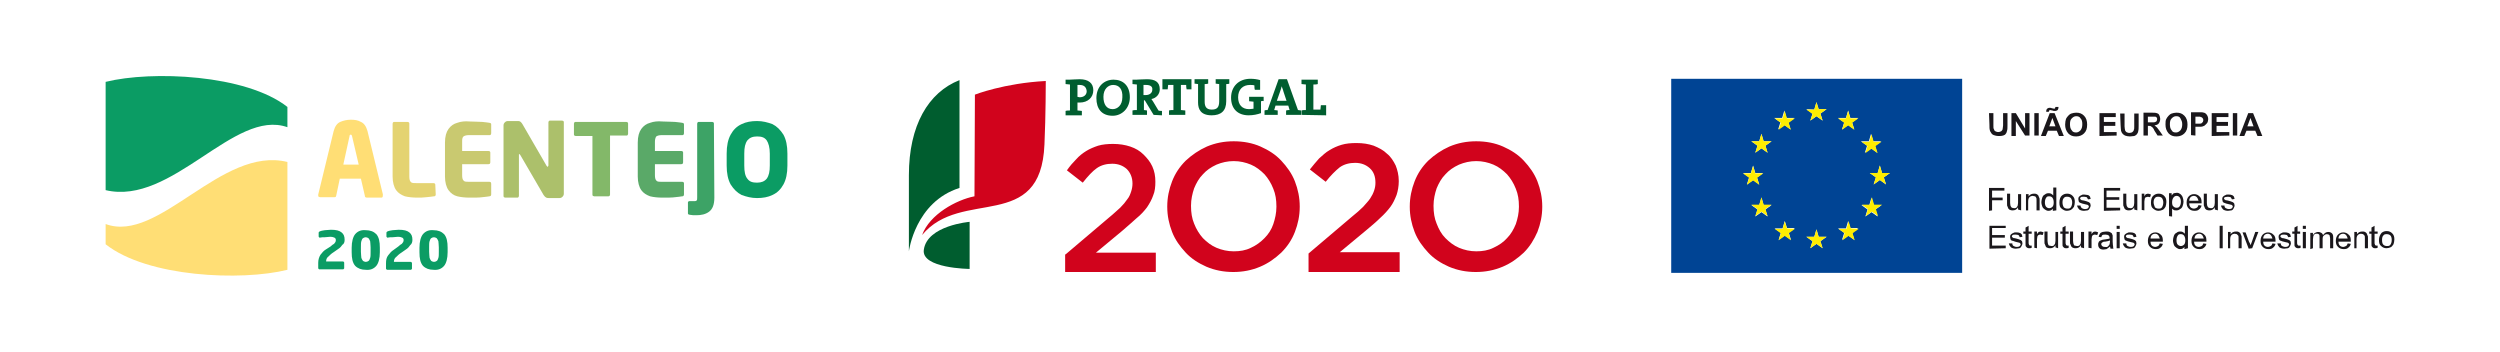 <?xml version="1.0" encoding="utf-8"?>
<!-- Generator: Adobe Illustrator 14.0.0, SVG Export Plug-In  -->
<!DOCTYPE svg>
<svg version="1.2" baseProfile="tiny"
	 xmlns="http://www.w3.org/2000/svg" xmlns:xlink="http://www.w3.org/1999/xlink" xmlns:a="http://ns.adobe.com/AdobeSVGViewerExtensions/3.0/"
	 x="0px" y="0px" width="568px" height="80px" viewBox="-24 -17.3 568 80" xml:space="preserve">
<defs>
</defs>
<path fill="#D1031C" d="M218.1,40.5l9.9-8.4c1-0.8,1.8-1.6,2.5-2.2c0.7-0.7,1.2-1.3,1.6-1.9c0.5-0.6,0.7-1.2,0.9-1.8
	c0.2-0.6,0.3-1.2,0.3-1.8c0-1.4-0.5-2.5-1.3-3.3c-0.9-0.8-2-1.2-3.3-1.2c-1.3,0-2.5,0.3-3.5,1c-1,0.7-2,1.8-3.2,3.3l-3.6-2.8
	c0.7-1,1.4-1.8,2.1-2.5c0.7-0.8,1.5-1.4,2.3-1.9c0.8-0.5,1.8-0.9,2.7-1.2c1-0.3,2.2-0.4,3.4-0.4c1.4,0,2.7,0.2,3.9,0.6
	c1.2,0.4,2.2,1,3,1.8c0.8,0.8,1.5,1.6,2,2.7s0.7,2.2,0.7,3.5l0,0c0,1.1-0.1,2.2-0.5,3.1c-0.3,0.9-0.8,1.8-1.4,2.7
	c-0.6,0.8-1.4,1.7-2.4,2.5c-0.9,0.8-2,1.8-3.3,2.9l-5.9,4.9h13.6v4.4H218v-4H218.1L218.1,40.5z M256.2,44.5c2.2,0,4.2-0.4,6.1-1.2
	c1.9-0.8,3.4-1.9,4.8-3.2c1.4-1.4,2.4-2.9,3.1-4.7c0.7-1.8,1.1-3.7,1.1-5.7v-0.1c0-2-0.4-3.9-1.1-5.7c-0.7-1.8-1.8-3.3-3.1-4.7
	c-1.3-1.4-2.9-2.4-4.7-3.2c-1.8-0.8-3.9-1.2-6.1-1.2c-2.2,0-4.2,0.4-6.1,1.2c-1.8,0.8-3.4,1.9-4.8,3.2c-1.4,1.4-2.4,2.9-3.1,4.7
	c-0.7,1.8-1.1,3.7-1.1,5.7v0.1c0,2,0.4,3.9,1.1,5.7c0.7,1.8,1.8,3.3,3.1,4.7c1.3,1.4,2.9,2.4,4.7,3.2C252,44.1,254,44.5,256.2,44.5
	 M256.3,39.8c-1.4,0-2.7-0.3-3.9-0.8c-1.2-0.5-2.2-1.3-3.1-2.2c-0.8-0.9-1.5-2-2-3.3c-0.5-1.2-0.7-2.5-0.7-4v-0.1
	c0-1.4,0.3-2.7,0.7-3.9c0.5-1.2,1.1-2.3,2-3.2c0.8-0.9,1.8-1.6,3.1-2.2c1.2-0.5,2.5-0.8,3.9-0.8c1.4,0,2.7,0.3,3.9,0.8
	s2.2,1.3,3.1,2.2c0.8,0.9,1.5,2,2,3.3c0.5,1.2,0.7,2.5,0.7,4v0.1c0,1.4-0.3,2.7-0.7,3.9c-0.4,1.2-1.1,2.3-2,3.2
	c-0.9,0.9-1.8,1.6-3.1,2.2C259,39.6,257.7,39.8,256.3,39.8 M273.3,44.5H294V40h-13.6l5.9-4.9c1.2-1,2.4-2,3.3-2.9
	c0.9-0.8,1.7-1.7,2.3-2.5c0.6-0.8,1-1.7,1.4-2.7c0.3-0.9,0.5-2,0.5-3.1v-0.1c0-1.3-0.3-2.5-0.7-3.5c-0.5-1-1.1-2-2-2.7
	c-0.8-0.8-1.8-1.3-3-1.8c-1.2-0.4-2.4-0.6-3.9-0.6c-1.3,0-2.4,0.1-3.4,0.4c-1,0.3-1.9,0.7-2.7,1.2c-0.9,0.5-1.6,1.2-2.4,1.9
	c-0.7,0.8-1.4,1.6-2.1,2.5l3.6,2.8c1.1-1.4,2.2-2.5,3.2-3.3c1-0.7,2.2-1,3.5-1c1.3,0,2.4,0.4,3.3,1.2c0.9,0.8,1.3,1.9,1.3,3.3
	c0,0.7-0.1,1.2-0.3,1.8s-0.5,1.2-0.9,1.8c-0.4,0.6-1,1.2-1.6,1.9c-0.7,0.7-1.5,1.4-2.5,2.2l-9.9,8.4v4V44.5L273.3,44.5z M311.3,44.5
	c2.2,0,4.2-0.4,6.1-1.2c1.9-0.8,3.4-1.9,4.8-3.2c1.4-1.4,2.3-2.9,3.1-4.7c0.7-1.8,1.1-3.7,1.1-5.7v-0.1c0-2-0.4-3.9-1.1-5.7
	c-0.7-1.8-1.8-3.3-3.1-4.7c-1.3-1.4-2.9-2.4-4.7-3.2s-3.9-1.2-6.1-1.2c-2.2,0-4.2,0.4-6.1,1.2c-1.8,0.8-3.4,1.9-4.8,3.2
	c-1.4,1.4-2.4,2.9-3.1,4.7c-0.7,1.8-1.1,3.7-1.1,5.7v0.1c0,2,0.4,3.9,1.1,5.7c0.7,1.8,1.8,3.3,3.1,4.7c1.3,1.4,2.9,2.4,4.7,3.2
	C307.1,44.1,309.1,44.5,311.3,44.5 M311.4,39.8c-1.4,0-2.7-0.3-3.9-0.8s-2.2-1.3-3.1-2.2c-0.9-0.9-1.5-2-2-3.3
	c-0.5-1.2-0.7-2.5-0.7-4v-0.1c0-1.4,0.3-2.7,0.7-3.9c0.5-1.2,1.1-2.3,2-3.2c0.8-0.9,1.8-1.6,3.1-2.2c1.2-0.5,2.5-0.8,3.9-0.8
	c1.4,0,2.7,0.3,3.9,0.8s2.2,1.3,3.1,2.2c0.8,0.9,1.5,2,2,3.3c0.5,1.2,0.7,2.5,0.7,4v0.1c0,1.4-0.3,2.7-0.7,3.9
	c-0.5,1.2-1.1,2.3-2,3.2c-0.8,0.9-1.8,1.6-3.1,2.2C314.1,39.6,312.8,39.8,311.4,39.8 M197.4,27.3c-4.1,0.8-10.2,4.1-11.9,8.8
	c8.9-10.8,27-0.4,27.8-20.6c0.3-6.5,0.3-14.4,0.3-14.4c-9.5,0.5-16.1,3.1-16.1,3.1L197.4,27.3L197.4,27.3z"/>
<path fill="#005D2F" d="M221.3,6c-0.1,0-0.3,0-0.5,0v1.8c0.4,0,0.7,0.1,1,0.1v1h-3.7v-1c0.3-0.1,0.7-0.1,1-0.1V1.9
	c-0.3,0-0.7-0.1-1-0.1v-1h0.9c0.4,0,1.4-0.1,2.3-0.1c2,0,3.1,0.9,3.1,2.5C224.4,4.8,223.2,6,221.3,6 M221.3,2c-0.2,0-0.3,0-0.5,0
	v2.7c0.1,0,0.3,0.1,0.5,0.1c0.9,0,1.6-0.5,1.6-1.4C222.8,2.5,222.3,2,221.3,2 M228.8,9c-2.5,0-3.7-1.6-3.7-4c0-2.7,1.8-4.2,3.9-4.2
	s3.7,1.3,3.7,4C232.7,7.3,230.9,9,228.8,9 M228.9,2c-1.1,0-2.2,0.9-2.2,2.7c0,1.7,0.7,2.8,2.1,2.8c1,0,2.2-0.8,2.2-2.7
	C231.1,3,230.3,2,228.9,2 M238.1,8.8l-2-3.3h-0.2v2.2c0.3,0,0.5,0.1,0.7,0.1v1h-3.3v-1c0.3-0.1,0.7-0.1,1-0.1V1.9
	c-0.3,0-0.7-0.1-1-0.1v-1h0.9c0.3,0,1.4-0.1,2.4-0.1c1.8,0,2.9,0.6,2.9,2.3c0,1.1-0.8,2-1.9,2.2c0.1,0.2,0.3,0.4,0.4,0.6l1.2,2
	c0.2,0.1,0.5,0.1,0.8,0.1v1L238.1,8.8L238.1,8.8L238.1,8.8z M236.4,2c-0.2,0-0.5,0-0.6,0v2.3c0.1,0,0.3,0,0.5,0
	c0.9,0,1.5-0.5,1.5-1.2C237.9,2.4,237.4,2,236.4,2 M245.6,3c-0.1-0.4-0.1-0.7-0.1-1h-1.2v5.7c0.3,0,0.7,0.1,1,0.1v1h-3.7v-1
	c0.3-0.1,0.7-0.1,1-0.1V2h-1.2c0,0.3-0.1,0.7-0.1,1h-1.2V0.7h6.6V3H245.6z M254.6,1.8v3.9c0,2.2-1.2,3.2-3.3,3.2
	c-2.5,0-3.1-1.4-3.1-2.9V1.8c-0.3,0-0.5-0.1-0.8-0.1v-1h3.1v1c-0.3,0.1-0.6,0.1-0.8,0.1v4c0,1,0.3,1.8,1.6,1.8
	c1.2,0,1.7-0.5,1.7-1.9V1.8c-0.3,0-0.6-0.1-0.8-0.1v-1h3.1v1C255.1,1.8,254.8,1.8,254.6,1.8 M262.5,5.7v2.7
	c-0.8,0.3-1.8,0.5-2.8,0.5c-2.5,0-4-1.5-4-4s1.7-4.3,4.4-4.3c0.8,0,1.5,0.1,2.2,0.3v2.2h-1.2c-0.1-0.3-0.1-0.7-0.1-1
	C260.7,2,260.3,2,260,2c-1.6,0-2.7,1-2.7,2.8c0,1.7,0.9,2.7,2.5,2.7c0.4,0,0.7-0.1,1-0.1V5.8c-0.3,0-0.7-0.1-1-0.1v-1h3.3v1
	C263,5.6,262.8,5.6,262.5,5.7 M268.2,8.8v-1c0.3-0.1,0.6-0.1,0.8-0.1l-0.3-1h-2.9l-0.3,1c0.3,0,0.6,0.1,0.8,0.1v1h-3v-1
	c0.2-0.1,0.5-0.1,0.7-0.1l2.5-7h1.9l2.5,7c0.2,0,0.5,0.1,0.7,0.1v1H268.2z M267.6,3.5c-0.1-0.5-0.3-0.8-0.4-1.2l0,0
	c-0.1,0.4-0.2,0.8-0.4,1.3l-0.7,2h2.2L267.6,3.5z M271.7,8.8v-1c0.3-0.1,0.7-0.1,1-0.1V1.9c-0.3,0-0.7-0.1-1-0.1v-1h3.7v1
	c-0.3,0.1-0.7,0.1-1,0.1v5.7h1.6c0-0.3,0.1-0.7,0.1-1h1.2v2.3L271.7,8.8L271.7,8.8L271.7,8.8z M194,0.9
	c-7.1,2.8-11.5,10.3-11.5,21.6v17.3c0,0,1.4-11.2,11.5-14.4V0.9z M196.3,33.1c0,0-9.6,0.8-10.4,6.3c-0.7,4.3,10.4,4.4,10.4,4.4V33.1
	z"/>
<path fill="#1A171B" d="M427.9,8.4h1v2.8c0,0.5,0,0.7,0.1,0.8c0.1,0.2,0.1,0.4,0.3,0.5s0.4,0.2,0.7,0.2s0.5-0.1,0.7-0.2
	c0.1-0.1,0.3-0.3,0.3-0.5s0.1-0.5,0.1-0.8V8.4h1v2.7c0,0.6,0,1-0.1,1.3c-0.1,0.3-0.1,0.5-0.3,0.7c-0.1,0.2-0.3,0.3-0.6,0.4
	c-0.3,0.1-0.6,0.1-1,0.1c-0.5,0-0.8-0.1-1.1-0.2s-0.5-0.3-0.6-0.5c-0.1-0.2-0.3-0.4-0.3-0.6C428,12,428,11.6,428,11L427.9,8.4
	L427.9,8.4L427.9,8.4z M434,13.5v-3.3l2.1,3.3h1V8.4h-1v3.5L434,8.4h-1v5.2h1V13.5z M438.2,13.5h1V8.4h-1V13.5z M442.8,8.4h-1.1
	l-2,5.2h1.1l0.5-1.2h2l0.5,1.2h1.1L442.8,8.4z M441.5,8.1c0-0.1,0-0.2,0.1-0.3c0.1-0.1,0.1-0.1,0.2-0.1c0.1,0,0.3,0.1,0.5,0.1
	c0.2,0.1,0.3,0.1,0.4,0.1c0.1,0,0.1,0,0.3,0s0.3-0.1,0.5-0.2c0.1-0.1,0.2-0.4,0.2-0.7H443c0,0.1-0.1,0.2-0.1,0.3
	c-0.1,0.1-0.1,0.1-0.2,0.1c-0.1,0-0.3-0.1-0.5-0.1c-0.2-0.1-0.3-0.1-0.4-0.1c-0.1,0-0.1,0-0.2,0c-0.2,0-0.3,0.1-0.5,0.2
	c-0.1,0.1-0.2,0.3-0.2,0.6v0.1H441.5 M441.6,11.4l0.7-1.9l0.7,1.9H441.6z M445.2,11c0,0.8,0.2,1.4,0.7,2c0.5,0.5,1,0.7,1.8,0.7
	s1.4-0.3,1.8-0.7c0.5-0.5,0.7-1.1,0.7-2c0-0.8-0.2-1.5-0.7-2s-1-0.7-1.8-0.7c-0.4,0-0.8,0.1-1.1,0.2c-0.3,0.1-0.5,0.3-0.7,0.5
	c-0.2,0.2-0.4,0.5-0.5,0.7C445.3,10,445.2,10.5,445.2,11 M446.3,10.9c0-0.6,0.1-1,0.4-1.3c0.3-0.3,0.6-0.5,1-0.5
	c0.4,0,0.8,0.1,1,0.5c0.3,0.3,0.4,0.7,0.4,1.3s-0.1,1-0.4,1.4c-0.3,0.3-0.6,0.5-1,0.5c-0.4,0-0.8-0.1-1-0.5
	C446.4,12,446.3,11.5,446.3,10.9 M456.9,13.5v-0.8H454v-1.4h2.6v-0.9H454V9.3h2.7V8.4H453v5.2L456.9,13.5L456.9,13.5z M457.8,11.1
	c0,0.6,0.1,1,0.1,1.3c0.1,0.2,0.1,0.4,0.3,0.6c0.1,0.2,0.3,0.3,0.6,0.5c0.3,0.1,0.7,0.2,1.1,0.2c0.4,0,0.7-0.1,1-0.1
	c0.3-0.1,0.5-0.3,0.6-0.4c0.1-0.2,0.3-0.4,0.3-0.7c0.1-0.3,0.1-0.7,0.1-1.3V8.5h-1v2.9c0,0.4,0,0.7-0.1,0.8c0,0.2-0.1,0.3-0.3,0.5
	c-0.1,0.1-0.4,0.2-0.7,0.2s-0.5-0.1-0.7-0.2c-0.1-0.1-0.3-0.3-0.3-0.5c0-0.1-0.1-0.4-0.1-0.8V8.5h-1L457.8,11.1L457.8,11.1
	L457.8,11.1z M464,13.5v-2.2h0.2c0.3,0,0.4,0,0.5,0.1c0.1,0.1,0.2,0.1,0.3,0.2s0.3,0.3,0.5,0.8l0.7,1.1h1.2l-0.7-1
	c-0.3-0.4-0.5-0.7-0.6-0.8c-0.1-0.1-0.3-0.3-0.6-0.5c0.5-0.1,0.8-0.2,1-0.5c0.2-0.3,0.3-0.6,0.3-1c0-0.3-0.1-0.6-0.2-0.8
	c-0.1-0.3-0.3-0.4-0.6-0.5s-0.7-0.1-1.2-0.1H463v5.2H464L464,13.5z M464,9.2h0.8c0.4,0,0.7,0,0.8,0c0.2,0,0.3,0.1,0.4,0.2
	s0.1,0.3,0.1,0.4c0,0.1-0.1,0.3-0.1,0.4c-0.1,0.1-0.2,0.2-0.3,0.2c-0.1,0.1-0.5,0.1-0.9,0.1H464V9.2L464,9.2z M468,11
	c0,0.8,0.2,1.4,0.7,2c0.5,0.5,1,0.7,1.8,0.7s1.4-0.3,1.8-0.7c0.5-0.5,0.7-1.1,0.7-2c0-0.8-0.2-1.5-0.7-2s-1-0.7-1.8-0.7
	c-0.4,0-0.8,0.1-1.1,0.2c-0.3,0.1-0.5,0.3-0.7,0.5s-0.4,0.5-0.5,0.7C468,10,468,10.5,468,11 M469,10.9c0-0.6,0.1-1,0.4-1.3
	c0.3-0.3,0.6-0.5,1-0.5c0.5,0,0.8,0.1,1,0.5c0.2,0.4,0.4,0.7,0.4,1.3s-0.1,1-0.4,1.4c-0.3,0.3-0.6,0.5-1,0.5c-0.5,0-0.8-0.1-1-0.5
	C469.1,12,469,11.5,469,10.9 M474.8,13.5v-2h0.7c0.5,0,0.8,0,1-0.1s0.4-0.1,0.5-0.3c0.2-0.1,0.3-0.3,0.5-0.5
	c0.1-0.2,0.2-0.5,0.2-0.8c0-0.4-0.1-0.7-0.3-1c-0.2-0.3-0.5-0.5-0.7-0.5c-0.2-0.1-0.6-0.1-1.2-0.1h-1.7v5.2L474.8,13.5L474.8,13.5z
	 M475.3,9.2c0.4,0,0.7,0,0.7,0.1c0.2,0,0.3,0.1,0.4,0.2c0.1,0.1,0.2,0.3,0.2,0.5c0,0.1-0.1,0.3-0.1,0.4c-0.1,0.1-0.2,0.2-0.3,0.3
	c-0.1,0.1-0.4,0.1-0.8,0.1h-0.6V9.2H475.3z M482.5,13.5v-0.8h-2.9v-1.4h2.6v-0.9h-2.6V9.3h2.7V8.4h-3.8v5.2L482.5,13.5L482.5,13.5z
	 M483.3,13.5h1V8.4h-1V13.5z M487.9,8.4h-1.1l-2,5.2h1.1l0.5-1.2h2l0.5,1.2h1.1L487.9,8.4z M486.6,11.4l0.7-1.9l0.7,1.9H486.6z
	 M428.6,30.5v-2.3h2.4v-0.6h-2.4V26h2.8v-0.6h-3.5v5.2L428.6,30.5L428.6,30.5z M435.2,30.5v-3.7h-0.7v2c0,0.3-0.1,0.6-0.1,0.7
	c-0.1,0.1-0.2,0.3-0.3,0.4c-0.2,0.1-0.3,0.1-0.5,0.1c-0.2,0-0.3-0.1-0.5-0.1c-0.1-0.1-0.2-0.2-0.3-0.4c0-0.1-0.1-0.3-0.1-0.7v-2.1
	H432V29c0,0.3,0,0.5,0.1,0.6c0.1,0.2,0.1,0.3,0.2,0.5c0.1,0.1,0.3,0.3,0.4,0.3c0.2,0.1,0.4,0.1,0.6,0.1c0.5,0,0.9-0.2,1.2-0.7v0.5
	L435.2,30.5L435.2,30.5L435.2,30.5z M436.8,30.5v-2c0-0.5,0.1-0.8,0.3-1c0.2-0.2,0.5-0.3,0.7-0.3s0.3,0.1,0.5,0.1s0.2,0.2,0.3,0.3
	c0.1,0.1,0.1,0.3,0.1,0.6v2.3h0.7v-2.3c0-0.3,0-0.5-0.1-0.6c-0.1-0.2-0.1-0.3-0.2-0.5c-0.1-0.1-0.3-0.3-0.4-0.3
	c-0.1-0.1-0.4-0.1-0.6-0.1c-0.5,0-0.9,0.2-1.2,0.6v-0.5h-0.6v3.7H436.8L436.8,30.5L436.8,30.5z M443.2,30.5v-5.2h-0.7v1.8
	c-0.1-0.1-0.3-0.3-0.5-0.4c-0.2-0.1-0.4-0.1-0.6-0.1c-0.3,0-0.6,0.1-0.8,0.3c-0.3,0.1-0.5,0.4-0.6,0.7c-0.1,0.3-0.2,0.7-0.2,1
	c0,0.4,0.1,0.7,0.2,1c0.1,0.3,0.3,0.5,0.6,0.7c0.3,0.2,0.5,0.3,0.8,0.3c0.5,0,0.8-0.2,1-0.5v0.5L443.2,30.5L443.2,30.5z M440.6,28.7
	c0-0.5,0.1-0.8,0.3-1.1c0.2-0.3,0.4-0.3,0.7-0.3c0.3,0,0.5,0.1,0.7,0.3c0.2,0.3,0.3,0.6,0.3,1.1s-0.1,0.8-0.3,1s-0.5,0.3-0.7,0.3
	c-0.3,0-0.5-0.1-0.7-0.3C440.7,29.5,440.6,29.1,440.6,28.7 M443.9,28.7c0,0.7,0.1,1.1,0.5,1.4c0.4,0.3,0.7,0.5,1.2,0.5
	c0.3,0,0.7-0.1,0.9-0.2c0.2-0.1,0.5-0.4,0.7-0.7c0.1-0.3,0.2-0.7,0.2-1.1c0-0.6-0.1-1-0.5-1.4c-0.3-0.3-0.7-0.5-1.2-0.5
	s-0.8,0.1-1.2,0.4C444.1,27.4,443.9,28,443.9,28.7 M444.6,28.7c0-0.5,0.1-0.8,0.3-1c0.2-0.3,0.5-0.3,0.8-0.3s0.6,0.1,0.8,0.3
	c0.2,0.3,0.3,0.6,0.3,1c0,0.4-0.1,0.8-0.3,1.1s-0.5,0.3-0.8,0.3s-0.6-0.1-0.8-0.3C444.7,29.5,444.6,29.1,444.6,28.7 M447.9,29.4
	c0.1,0.4,0.3,0.7,0.5,0.9c0.3,0.2,0.7,0.3,1.1,0.3c0.3,0,0.5-0.1,0.8-0.1c0.3-0.1,0.4-0.3,0.5-0.5c0.1-0.2,0.2-0.4,0.2-0.6
	c0-0.2-0.1-0.4-0.1-0.5c-0.1-0.1-0.3-0.3-0.4-0.3c-0.2-0.1-0.5-0.2-0.9-0.3c-0.3-0.1-0.5-0.1-0.6-0.1c-0.1-0.1-0.2-0.1-0.3-0.2
	c-0.1-0.1-0.1-0.1-0.1-0.2c0-0.1,0.1-0.3,0.2-0.3c0.1-0.1,0.3-0.1,0.7-0.1c0.3,0,0.5,0.1,0.6,0.1c0.1,0.1,0.2,0.3,0.3,0.5l0.6-0.1
	c-0.1-0.3-0.1-0.5-0.2-0.6c-0.1-0.1-0.3-0.3-0.5-0.3s-0.5-0.1-0.8-0.1c-0.2,0-0.4,0-0.5,0.1c-0.2,0.1-0.3,0.1-0.4,0.2
	c-0.1,0.1-0.3,0.2-0.3,0.3c-0.1,0.1-0.1,0.3-0.1,0.5s0.1,0.3,0.1,0.5c0.1,0.1,0.2,0.3,0.4,0.3c0.2,0.1,0.5,0.2,1,0.3
	c0.3,0.1,0.6,0.1,0.7,0.2c0.1,0.1,0.2,0.2,0.2,0.3c0,0.1-0.1,0.3-0.2,0.4c-0.1,0.1-0.3,0.2-0.7,0.2c-0.3,0-0.5-0.1-0.7-0.2
	c-0.1-0.1-0.3-0.3-0.3-0.6H447.9 M457.7,30.5v-0.6h-3.1v-1.8h2.9v-0.6h-2.9V26h3.1v-0.6H454v5.2L457.7,30.5L457.7,30.5z M461.6,30.5
	v-3.7h-0.7v2c0,0.3-0.1,0.6-0.1,0.7c-0.1,0.1-0.2,0.3-0.3,0.4c-0.2,0.1-0.3,0.1-0.5,0.1s-0.3-0.1-0.5-0.1c-0.1-0.1-0.2-0.2-0.3-0.4
	c0-0.1-0.1-0.3-0.1-0.7v-2.1h-0.7V29c0,0.3,0,0.5,0.1,0.6c0.1,0.2,0.1,0.3,0.2,0.5c0.1,0.1,0.3,0.3,0.4,0.3c0.2,0.1,0.4,0.1,0.6,0.1
	c0.5,0,0.9-0.2,1.2-0.7v0.5L461.6,30.5L461.6,30.5L461.6,30.5z M463.2,30.5v-2c0-0.3,0.1-0.5,0.1-0.7c0.1-0.1,0.1-0.3,0.3-0.3
	c0.2,0,0.3-0.1,0.4-0.1s0.3,0.1,0.5,0.1l0.2-0.6c-0.2-0.1-0.5-0.2-0.7-0.2c-0.1,0-0.3,0.1-0.4,0.1c-0.1,0-0.3,0.3-0.4,0.5v-0.6h-0.6
	v3.7L463.2,30.5L463.2,30.5z M464.7,28.7c0,0.7,0.1,1.1,0.5,1.4c0.4,0.3,0.7,0.5,1.2,0.5c0.3,0,0.7-0.1,0.9-0.2
	c0.3-0.1,0.5-0.4,0.7-0.7c0.1-0.3,0.2-0.7,0.2-1.1c0-0.6-0.1-1-0.5-1.4c-0.3-0.3-0.7-0.5-1.2-0.5s-0.8,0.1-1.2,0.4
	C464.9,27.4,464.7,28,464.7,28.7 M465.3,28.7c0-0.5,0.1-0.8,0.3-1c0.2-0.3,0.5-0.3,0.8-0.3c0.3,0,0.6,0.1,0.8,0.3
	c0.2,0.3,0.3,0.6,0.3,1c0,0.4-0.1,0.8-0.3,1.1s-0.5,0.3-0.8,0.3c-0.3,0-0.6-0.1-0.8-0.3C465.5,29.5,465.3,29.1,465.3,28.7
	 M469.5,31.9v-1.8c0.1,0.1,0.3,0.3,0.4,0.3c0.1,0.1,0.3,0.1,0.6,0.1s0.6-0.1,0.8-0.3c0.3-0.1,0.5-0.4,0.6-0.7c0.1-0.3,0.2-0.7,0.2-1
	s-0.1-0.7-0.2-1c-0.1-0.3-0.3-0.5-0.5-0.7c-0.3-0.2-0.5-0.3-0.8-0.3c-0.3,0-0.5,0.1-0.7,0.1c-0.2,0.1-0.3,0.3-0.5,0.5v-0.5h-0.6v5.2
	L469.5,31.9L469.5,31.9L469.5,31.9z M469.5,28.7c0-0.5,0.1-0.8,0.3-1.1c0.2-0.3,0.5-0.4,0.7-0.4c0.3,0,0.5,0.1,0.7,0.3
	c0.2,0.3,0.3,0.6,0.3,1c0,0.5-0.1,0.8-0.3,1.1c-0.2,0.3-0.5,0.3-0.7,0.3c-0.3,0-0.5-0.1-0.7-0.3C469.6,29.5,469.5,29.1,469.5,28.7
	 M475.5,29.3c-0.1,0.3-0.2,0.5-0.4,0.6c-0.2,0.1-0.4,0.2-0.6,0.2c-0.3,0-0.6-0.1-0.8-0.3s-0.3-0.5-0.3-0.9h2.8c0-0.1,0-0.1,0-0.2
	c0-0.6-0.1-1.1-0.5-1.4c-0.3-0.3-0.7-0.5-1.2-0.5s-0.9,0.2-1.2,0.5s-0.5,0.8-0.5,1.4c0,0.6,0.1,1,0.5,1.4c0.3,0.3,0.7,0.5,1.3,0.5
	c0.5,0,0.8-0.1,1-0.3c0.3-0.2,0.5-0.5,0.6-0.9L475.5,29.3 M473.4,28.3c0-0.3,0.1-0.6,0.3-0.8s0.5-0.3,0.7-0.3c0.3,0,0.6,0.1,0.8,0.4
	c0.1,0.1,0.2,0.4,0.3,0.7H473.4 M479.9,30.5v-3.7h-0.7v2c0,0.3-0.1,0.6-0.1,0.7c-0.1,0.1-0.2,0.3-0.3,0.4c-0.2,0.1-0.3,0.1-0.5,0.1
	s-0.3-0.1-0.5-0.1c-0.1-0.1-0.2-0.2-0.3-0.4c0-0.1-0.1-0.3-0.1-0.7v-2.1h-0.7V29c0,0.3,0,0.5,0.1,0.6c0.1,0.2,0.1,0.3,0.2,0.5
	c0.1,0.1,0.3,0.3,0.4,0.3c0.2,0.1,0.4,0.1,0.6,0.1c0.5,0,0.9-0.2,1.2-0.7v0.5L479.9,30.5L479.9,30.5L479.9,30.5z M480.6,29.4
	c0.1,0.4,0.3,0.7,0.5,0.9c0.3,0.2,0.7,0.3,1.1,0.3c0.3,0,0.5-0.1,0.8-0.1c0.3-0.1,0.4-0.3,0.5-0.5s0.2-0.4,0.2-0.6
	c0-0.2-0.1-0.4-0.1-0.5c-0.1-0.1-0.3-0.3-0.4-0.3c-0.2-0.1-0.5-0.2-0.9-0.3c-0.3-0.1-0.5-0.1-0.6-0.1c-0.1-0.1-0.2-0.1-0.3-0.2
	c-0.1-0.1-0.1-0.1-0.1-0.2c0-0.1,0.1-0.3,0.2-0.3s0.3-0.1,0.7-0.1c0.3,0,0.5,0.1,0.6,0.1c0.1,0.1,0.2,0.3,0.3,0.5l0.6-0.1
	c-0.1-0.3-0.1-0.5-0.2-0.6c-0.1-0.1-0.3-0.3-0.5-0.3c-0.2-0.1-0.5-0.1-0.8-0.1c-0.2,0-0.4,0-0.5,0.1c-0.2,0.1-0.3,0.1-0.4,0.2
	c-0.1,0.1-0.3,0.2-0.3,0.3c-0.1,0.1-0.1,0.3-0.1,0.5s0.1,0.3,0.1,0.5c0.1,0.1,0.2,0.3,0.4,0.3c0.2,0.1,0.5,0.2,1,0.3
	c0.3,0.1,0.6,0.1,0.7,0.2c0.1,0.1,0.2,0.2,0.2,0.3c0,0.1-0.1,0.3-0.2,0.4c-0.1,0.1-0.3,0.2-0.7,0.2c-0.3,0-0.5-0.1-0.7-0.2
	s-0.3-0.3-0.3-0.6H480.6 M431.7,39.1v-0.6h-3.1v-1.8h2.9v-0.6h-2.9v-1.6h3.1V34H428v5.2L431.7,39.1L431.7,39.1z M432.4,38
	c0.1,0.4,0.3,0.7,0.5,0.9c0.3,0.2,0.7,0.3,1.1,0.3c0.3,0,0.5-0.1,0.8-0.1c0.3-0.1,0.4-0.3,0.5-0.5c0.1-0.2,0.2-0.4,0.2-0.6
	s-0.1-0.4-0.1-0.5c-0.1-0.1-0.3-0.3-0.4-0.3c-0.2-0.1-0.5-0.2-0.9-0.3c-0.3-0.1-0.5-0.1-0.6-0.1c-0.1-0.1-0.2-0.1-0.3-0.2
	c-0.1-0.1-0.1-0.1-0.1-0.2c0-0.1,0.1-0.3,0.2-0.3c0.1-0.1,0.3-0.1,0.7-0.1c0.3,0,0.5,0.1,0.6,0.1c0.1,0.1,0.2,0.3,0.3,0.5l0.6-0.1
	c-0.1-0.3-0.1-0.5-0.2-0.6c-0.1-0.1-0.3-0.3-0.5-0.3c-0.2-0.1-0.5-0.1-0.8-0.1c-0.2,0-0.4,0-0.5,0.1c-0.2,0.1-0.3,0.1-0.4,0.2
	c-0.1,0.1-0.3,0.2-0.3,0.3c-0.1,0.1-0.1,0.3-0.1,0.5c0,0.2,0.1,0.3,0.1,0.5c0.1,0.1,0.2,0.3,0.4,0.3s0.5,0.2,1,0.3
	c0.3,0.1,0.6,0.1,0.7,0.2c0.1,0.1,0.2,0.2,0.2,0.3c0,0.1-0.1,0.3-0.2,0.4c-0.1,0.1-0.3,0.2-0.7,0.2c-0.3,0-0.5-0.1-0.7-0.2
	c-0.2-0.1-0.3-0.3-0.3-0.6H432.4 M437.6,38.5c-0.1,0-0.2,0-0.3,0c-0.1,0-0.2,0-0.2-0.1c-0.1,0-0.1-0.1-0.1-0.1
	c0-0.1-0.1-0.2-0.1-0.3v-2.2h0.7v-0.5h-0.7V34l-0.7,0.4v0.9h-0.5v0.5h0.5V38c0,0.4,0,0.7,0.1,0.7c0.1,0.1,0.1,0.2,0.3,0.3
	c0.2,0.1,0.3,0.1,0.5,0.1c0.1,0,0.3,0,0.5-0.1V38.5 M438.8,39.1v-2c0-0.3,0.1-0.5,0.1-0.7c0.1-0.1,0.1-0.3,0.3-0.3
	c0.1-0.1,0.3-0.1,0.4-0.1c0.1,0,0.3,0.1,0.5,0.1l0.2-0.6c-0.2-0.1-0.5-0.2-0.7-0.2c-0.1,0-0.3,0.1-0.4,0.1c-0.1,0.1-0.3,0.3-0.4,0.5
	v-0.6h-0.6V39L438.8,39.1L438.8,39.1z M443.6,39.1v-3.7H443v2c0,0.3-0.1,0.6-0.1,0.7c-0.1,0.1-0.2,0.3-0.3,0.4
	c-0.2,0.1-0.3,0.1-0.5,0.1c-0.2,0-0.3-0.1-0.5-0.1c-0.2,0-0.2-0.2-0.3-0.4c0-0.1-0.1-0.3-0.1-0.7v-2.1h-0.7v2.3c0,0.3,0,0.5,0.1,0.6
	c0.1,0.2,0.1,0.3,0.2,0.5c0.1,0.2,0.3,0.3,0.4,0.3c0.2,0.1,0.4,0.1,0.6,0.1c0.5,0,0.9-0.2,1.2-0.7v0.5L443.6,39.1L443.6,39.1
	L443.6,39.1z M446,38.5c-0.1,0-0.2,0-0.3,0c-0.1,0-0.2,0-0.2-0.1c-0.1,0-0.1-0.1-0.1-0.1c0-0.1-0.1-0.2-0.1-0.3v-2.2h0.7v-0.5h-0.7
	V34l-0.7,0.4v0.9h-0.5v0.5h0.5V38c0,0.4,0,0.7,0.1,0.7c0.1,0.1,0.1,0.2,0.3,0.3c0.1,0.1,0.3,0.1,0.5,0.1c0.1,0,0.3,0,0.5-0.1V38.5
	 M449.5,39.1v-3.7h-0.7v2c0,0.3-0.1,0.6-0.1,0.7c-0.1,0.1-0.2,0.3-0.3,0.4c-0.2,0.1-0.3,0.1-0.5,0.1c-0.2,0-0.3-0.1-0.5-0.1
	c-0.2,0-0.2-0.2-0.3-0.4c0-0.1-0.1-0.3-0.1-0.7v-2.1h-0.7v2.3c0,0.3,0,0.5,0.1,0.6c0.1,0.2,0.1,0.3,0.2,0.5c0.1,0.1,0.3,0.3,0.4,0.3
	c0.2,0.1,0.4,0.1,0.6,0.1c0.5,0,0.9-0.2,1.2-0.7v0.5L449.5,39.1L449.5,39.1L449.5,39.1z M451.2,39.1v-2c0-0.3,0.1-0.5,0.1-0.7
	c0.1-0.1,0.1-0.3,0.3-0.3c0.1-0.1,0.3-0.1,0.4-0.1s0.3,0.1,0.5,0.1l0.2-0.6c-0.2-0.1-0.5-0.2-0.7-0.2c-0.1,0-0.3,0.1-0.4,0.1
	c-0.1,0.1-0.3,0.3-0.4,0.5v-0.6h-0.7V39L451.2,39.1L451.2,39.1z M455.4,38.7c0,0.2,0.1,0.3,0.1,0.5h0.7c-0.1-0.1-0.1-0.3-0.1-0.5
	c0-0.1-0.1-0.5-0.1-1.1v-0.8c0-0.3,0-0.5,0-0.6c-0.1-0.2-0.1-0.3-0.2-0.5c-0.1-0.1-0.3-0.2-0.5-0.3c-0.2-0.1-0.5-0.1-0.8-0.1
	s-0.6,0.1-0.8,0.1c-0.3,0.1-0.5,0.2-0.6,0.4c-0.1,0.1-0.2,0.4-0.3,0.7l0.6,0.1c0.1-0.3,0.2-0.5,0.3-0.5c0.1-0.1,0.4-0.1,0.7-0.1
	c0.3,0,0.6,0.1,0.7,0.2c0.1,0.1,0.2,0.3,0.2,0.5c0,0,0,0.1,0,0.2c-0.3,0.1-0.6,0.1-1.1,0.2c-0.3,0-0.5,0.1-0.6,0.1
	c-0.2,0.1-0.3,0.1-0.5,0.2c-0.1,0.1-0.3,0.2-0.3,0.4c-0.1,0.1-0.1,0.3-0.1,0.5c0,0.3,0.1,0.6,0.3,0.8c0.2,0.2,0.5,0.3,0.9,0.3
	c0.3,0,0.5-0.1,0.7-0.1C454.9,39.1,455.2,38.9,455.4,38.7 M455.4,37.5c0,0.3-0.1,0.5-0.1,0.7c-0.1,0.2-0.2,0.3-0.4,0.5
	c-0.2,0.2-0.4,0.1-0.7,0.1s-0.5-0.1-0.6-0.2c-0.1-0.1-0.2-0.3-0.2-0.4c0-0.1,0-0.2,0.1-0.3c0.1-0.1,0.1-0.1,0.3-0.2
	c0.1-0.1,0.3-0.1,0.5-0.1c0.5-0.1,0.8-0.1,1-0.3L455.4,37.5L455.4,37.5L455.4,37.5z M456.9,34.7h0.7V34h-0.7V34.7z M456.9,39.1h0.7
	v-3.7h-0.7V39.1z M458.3,38c0.1,0.4,0.3,0.7,0.5,0.9c0.3,0.2,0.7,0.3,1.1,0.3c0.3,0,0.5-0.1,0.8-0.1c0.3-0.1,0.4-0.3,0.5-0.5
	c0.1-0.2,0.2-0.4,0.2-0.6s-0.1-0.4-0.1-0.5c-0.1-0.1-0.3-0.3-0.4-0.3c-0.2-0.1-0.5-0.2-0.9-0.3c-0.3-0.1-0.5-0.1-0.6-0.1
	c-0.1-0.1-0.2-0.1-0.3-0.2c-0.1-0.1-0.1-0.1-0.1-0.2c0-0.1,0.1-0.3,0.2-0.3c0.1-0.1,0.3-0.1,0.7-0.1c0.3,0,0.5,0.1,0.6,0.1
	c0.1,0.1,0.2,0.3,0.3,0.5l0.6-0.1c-0.1-0.3-0.1-0.5-0.2-0.6c-0.1-0.1-0.3-0.3-0.5-0.3c-0.2-0.1-0.5-0.1-0.8-0.1
	c-0.2,0-0.4,0-0.5,0.1c-0.2,0.1-0.3,0.1-0.4,0.2c-0.1,0.1-0.3,0.2-0.3,0.3c-0.1,0.1-0.1,0.3-0.1,0.5c0,0.2,0.1,0.3,0.1,0.5
	c0.1,0.1,0.2,0.3,0.4,0.3c0.2,0.1,0.5,0.2,1,0.3c0.3,0.1,0.6,0.1,0.7,0.2c0.1,0.1,0.2,0.2,0.2,0.3c0,0.1-0.1,0.3-0.2,0.4
	c-0.1,0.1-0.3,0.2-0.7,0.2c-0.3,0-0.5-0.1-0.7-0.2c-0.2-0.1-0.3-0.3-0.3-0.6H458.3 M466.7,38c-0.1,0.3-0.2,0.5-0.4,0.6
	c-0.2,0.1-0.4,0.2-0.6,0.2c-0.3,0-0.6-0.1-0.8-0.3c-0.2-0.2-0.3-0.5-0.3-0.9h2.8c0-0.1,0-0.1,0-0.2c0-0.6-0.1-1.1-0.5-1.4
	c-0.3-0.3-0.7-0.5-1.2-0.5s-0.9,0.2-1.2,0.5s-0.5,0.8-0.5,1.4c0,0.6,0.1,1,0.5,1.4c0.3,0.3,0.7,0.5,1.3,0.5c0.5,0,0.8-0.1,1-0.3
	c0.3-0.2,0.5-0.5,0.6-0.9L466.7,38 M464.6,36.9c0-0.3,0.1-0.6,0.3-0.8c0.2-0.2,0.5-0.3,0.7-0.3c0.3,0,0.6,0.1,0.8,0.4
	c0.1,0.1,0.2,0.4,0.3,0.7H464.6 M473.1,39.1V34h-0.7v1.8c-0.1-0.1-0.3-0.3-0.5-0.4c-0.2-0.1-0.4-0.1-0.6-0.1c-0.3,0-0.6,0.1-0.8,0.3
	c-0.3,0.1-0.5,0.4-0.6,0.7c-0.1,0.3-0.2,0.7-0.2,1c0,0.4,0.1,0.7,0.2,1c0.1,0.3,0.3,0.5,0.6,0.7s0.5,0.3,0.8,0.3
	c0.5,0,0.8-0.2,1-0.5v0.5L473.1,39.1L473.1,39.1z M470.5,37.3c0-0.5,0.1-0.8,0.3-1.1s0.4-0.3,0.7-0.3s0.5,0.1,0.7,0.3
	c0.2,0.3,0.3,0.6,0.3,1.1s-0.1,0.8-0.3,1s-0.5,0.3-0.7,0.3s-0.5-0.1-0.7-0.3S470.5,37.8,470.5,37.3 M476.6,38
	c-0.1,0.3-0.2,0.5-0.4,0.6c-0.2,0.1-0.4,0.2-0.6,0.2c-0.3,0-0.6-0.1-0.8-0.3s-0.3-0.5-0.3-0.9h2.8c0-0.1,0-0.1,0-0.2
	c0-0.6-0.1-1.1-0.5-1.4c-0.3-0.3-0.7-0.5-1.2-0.5s-0.9,0.2-1.2,0.5c-0.3,0.3-0.5,0.8-0.5,1.4c0,0.6,0.1,1,0.5,1.4
	c0.3,0.3,0.7,0.5,1.3,0.5c0.5,0,0.8-0.1,1-0.3c0.3-0.2,0.5-0.5,0.6-0.9L476.6,38 M474.6,36.9c0-0.3,0.1-0.6,0.3-0.8
	c0.2-0.2,0.5-0.3,0.7-0.3c0.3,0,0.6,0.1,0.8,0.4c0.1,0.1,0.2,0.4,0.3,0.7H474.6 M480.3,39.1h0.7V34h-0.7V39.1z M482.7,39.1v-2
	c0-0.5,0.1-0.8,0.3-1c0.2-0.2,0.5-0.3,0.7-0.3s0.3,0.1,0.5,0.1c0.1,0.1,0.2,0.2,0.3,0.3c0.1,0.1,0.1,0.3,0.1,0.6v2.3h0.7v-2.3
	c0-0.3,0-0.5-0.1-0.6c-0.1-0.2-0.1-0.3-0.2-0.5c-0.1-0.1-0.3-0.3-0.4-0.3c-0.1-0.1-0.4-0.1-0.6-0.1c-0.5,0-0.9,0.2-1.2,0.6v-0.5
	h-0.6v3.7H482.7L482.7,39.1L482.7,39.1z M487.7,39.1l1.4-3.7h-0.7l-0.8,2.3c-0.1,0.3-0.2,0.5-0.3,0.7c-0.1-0.3-0.1-0.5-0.3-0.7
	l-0.8-2.2h-0.7l1.4,3.7L487.7,39.1L487.7,39.1L487.7,39.1z M492.3,38c-0.1,0.3-0.2,0.5-0.4,0.6c-0.2,0.1-0.4,0.2-0.6,0.2
	c-0.3,0-0.6-0.1-0.8-0.3s-0.3-0.5-0.3-0.9h2.8c0-0.1,0-0.1,0-0.2c0-0.6-0.1-1.1-0.5-1.4c-0.3-0.3-0.7-0.5-1.2-0.5s-0.9,0.2-1.2,0.5
	c-0.3,0.3-0.5,0.8-0.5,1.4c0,0.6,0.1,1,0.5,1.4c0.3,0.3,0.7,0.5,1.3,0.5c0.5,0,0.8-0.1,1-0.3c0.3-0.2,0.5-0.5,0.6-0.9L492.3,38
	 M490.2,36.9c0-0.3,0.1-0.6,0.3-0.8c0.2-0.2,0.5-0.3,0.7-0.3c0.3,0,0.6,0.1,0.8,0.4c0.1,0.1,0.2,0.4,0.3,0.7H490.2 M493.4,38
	c0.1,0.4,0.3,0.7,0.5,0.9c0.3,0.2,0.7,0.3,1.1,0.3c0.3,0,0.5-0.1,0.8-0.1c0.3-0.1,0.4-0.3,0.5-0.5c0.1-0.2,0.2-0.4,0.2-0.6
	s-0.1-0.4-0.1-0.5c-0.1-0.1-0.3-0.3-0.4-0.3c-0.2-0.1-0.5-0.2-0.9-0.3c-0.3-0.1-0.5-0.1-0.6-0.1c-0.1-0.1-0.2-0.1-0.3-0.2
	c-0.1-0.1-0.1-0.1-0.1-0.2c0-0.1,0.1-0.3,0.2-0.3c0.1-0.1,0.3-0.1,0.7-0.1c0.3,0,0.5,0.1,0.6,0.1c0.1,0.1,0.2,0.3,0.3,0.5l0.6-0.1
	c-0.1-0.3-0.1-0.5-0.2-0.6c-0.1-0.1-0.3-0.3-0.5-0.3c-0.2-0.1-0.5-0.1-0.8-0.1c-0.2,0-0.4,0-0.5,0.1c-0.2,0.1-0.3,0.1-0.4,0.2
	c-0.1,0.1-0.3,0.2-0.3,0.3c-0.1,0.1-0.1,0.3-0.1,0.5c0,0.2,0.1,0.3,0.1,0.5c0.1,0.1,0.2,0.3,0.4,0.3c0.2,0.1,0.5,0.2,1,0.3
	c0.3,0.1,0.6,0.1,0.7,0.2c0.1,0.1,0.2,0.2,0.2,0.3c0,0.1-0.1,0.3-0.2,0.4c-0.1,0.1-0.3,0.2-0.7,0.2c-0.3,0-0.5-0.1-0.7-0.2
	c-0.2-0.1-0.3-0.3-0.3-0.6H493.4 M498.6,38.5c-0.1,0-0.2,0-0.3,0c-0.1,0-0.2,0-0.2-0.1c-0.1,0-0.1-0.1-0.1-0.1
	c0-0.1-0.1-0.2-0.1-0.3v-2.2h0.7v-0.5H498V34l-0.7,0.4v0.9h-0.5v0.5h0.5V38c0,0.4,0,0.7,0.1,0.7c0.1,0.1,0.1,0.2,0.3,0.3
	s0.3,0.1,0.5,0.1c0.1,0,0.3,0,0.5-0.1v-0.5 M499.2,34.7h0.7V34h-0.7V34.7z M499.2,39.1h0.7v-3.7h-0.7V39.1z M501.5,39.1v-2
	c0-0.3,0.1-0.6,0.1-0.8c0.1-0.2,0.2-0.3,0.3-0.4c0.1-0.1,0.3-0.1,0.5-0.1c0.3,0,0.4,0.1,0.5,0.2c0.1,0.1,0.1,0.3,0.1,0.7v2.4h0.7V37
	c0-0.4,0.1-0.7,0.3-0.8c0.2-0.2,0.4-0.3,0.7-0.3c0.1,0,0.3,0.1,0.4,0.1c0.1,0.1,0.2,0.1,0.2,0.3c0,0.1,0.1,0.3,0.1,0.5v2.3h0.7v-2.5
	c0-0.5-0.1-0.7-0.3-0.9s-0.5-0.3-0.8-0.3c-0.5,0-0.8,0.2-1.2,0.7c-0.1-0.2-0.2-0.4-0.4-0.5c-0.2-0.1-0.4-0.2-0.7-0.2
	s-0.5,0.1-0.7,0.2c-0.2,0.1-0.3,0.3-0.5,0.5v-0.5h-0.6v3.7L501.5,39.1L501.5,39.1z M509.4,38c-0.1,0.3-0.2,0.5-0.4,0.6
	c-0.2,0.1-0.4,0.2-0.6,0.2c-0.3,0-0.6-0.1-0.8-0.3c-0.2-0.2-0.3-0.5-0.3-0.9h2.8c0-0.1,0-0.1,0-0.2c0-0.6-0.1-1.1-0.5-1.4
	c-0.3-0.3-0.7-0.5-1.2-0.5s-0.9,0.2-1.2,0.5s-0.5,0.8-0.5,1.4c0,0.6,0.1,1,0.5,1.4c0.3,0.3,0.7,0.5,1.3,0.5c0.5,0,0.8-0.1,1-0.3
	c0.3-0.2,0.5-0.5,0.6-0.9L509.4,38 M507.3,36.9c0-0.3,0.1-0.6,0.3-0.8c0.2-0.2,0.5-0.3,0.7-0.3c0.3,0,0.6,0.1,0.8,0.4
	c0.1,0.1,0.2,0.4,0.3,0.7H507.3 M511.4,39.1v-2c0-0.5,0.1-0.8,0.3-1c0.2-0.2,0.5-0.3,0.7-0.3c0.2,0,0.3,0.1,0.5,0.1
	c0.1,0.1,0.2,0.2,0.3,0.3c0.1,0.1,0.1,0.3,0.1,0.6v2.3h0.7v-2.3c0-0.3,0-0.5-0.1-0.6c-0.1-0.2-0.1-0.3-0.2-0.5
	c-0.1-0.1-0.3-0.3-0.4-0.3c-0.1-0.1-0.4-0.1-0.6-0.1c-0.5,0-0.9,0.2-1.2,0.6v-0.5h-0.6v3.7H511.4L511.4,39.1L511.4,39.1z
	 M516.2,38.5c-0.1,0-0.2,0-0.3,0c-0.1,0-0.2,0-0.2-0.1c-0.1,0-0.1-0.1-0.1-0.1c0-0.1-0.1-0.2-0.1-0.3v-2.2h0.7v-0.5h-0.7V34
	l-0.7,0.4v0.9h-0.5v0.5h0.5V38c0,0.4,0,0.7,0.1,0.7c0.1,0.1,0.1,0.2,0.3,0.3c0.1,0.1,0.3,0.1,0.5,0.1c0.1,0,0.3,0,0.5-0.1V38.5
	 M516.5,37.2c0,0.7,0.1,1.1,0.5,1.4c0.3,0.3,0.7,0.5,1.2,0.5c0.3,0,0.7-0.1,0.9-0.2c0.3-0.1,0.5-0.4,0.7-0.7
	c0.1-0.3,0.2-0.7,0.2-1.1c0-0.6-0.1-1-0.5-1.4c-0.3-0.3-0.7-0.5-1.2-0.5s-0.8,0.1-1.2,0.4C516.7,36.1,516.5,36.6,516.5,37.2
	 M517.2,37.2c0-0.5,0.1-0.8,0.3-1c0.2-0.3,0.5-0.3,0.8-0.3s0.6,0.1,0.8,0.3c0.2,0.2,0.3,0.6,0.3,1c0,0.5-0.1,0.8-0.3,1.1
	c-0.2,0.3-0.5,0.3-0.8,0.3s-0.6-0.1-0.8-0.3S517.2,37.8,517.2,37.2"/>
<path fill="#004494" d="M355.7,0.6v44.1h66.1V0.6H355.7z M400.6,14.8l0.5-1.7l0.5,1.7h1.8l-1.4,1l0.5,1.6l-1.4-1l-1.4,1l0.5-1.6
	l-1.4-1H400.6z M388.2,7.6l0.5-1.7l0.5,1.6h1.8l-1.4,1l0.5,1.6l-1.4-1l-1.4,1l0.5-1.6l-1.4-1L388.2,7.6z M372,22h1.8l0.5-1.7
	l0.5,1.7h1.8l-1.4,1l0.5,1.6l-1.4-1l-1.4,1l0.5-1.6L372,22z M377.6,31.9l-1.4-1l-1.4,1l0.5-1.6l-1.4-1h1.8l0.5-1.7l0.5,1.7h1.8
	l-1.4,1L377.6,31.9z M377.1,15.8l0.5,1.6l-1.4-1l-1.4,1l0.5-1.6l-1.4-1h1.8l0.5-1.7l0.5,1.7h1.8L377.1,15.8z M380.9,9.5l0.5-1.7
	l0.5,1.7h1.8l-1.4,1l0.5,1.6l-1.4-1l-1.4,1l0.5-1.6l-1.4-1H380.9z M382.9,37.2l-1.4-1l-1.4,1l0.5-1.6l-1.4-1h1.8l0.5-1.7l0.5,1.6
	h1.8l-1.4,1L382.9,37.2z M390.1,39.1l-1.4-1l-1.4,1l0.5-1.6l-1.4-1h1.8l0.5-1.7l0.5,1.7h1.8l-1.4,1L390.1,39.1z M397.3,37.2l-1.4-1
	l-1.4,1l0.5-1.6l-1.4-1h1.8l0.5-1.7l0.5,1.6h1.8l-1.4,1L397.3,37.2z M396.8,10.5l0.5,1.6l-1.4-1l-1.4,1l0.5-1.6l-1.4-1h1.8l0.5-1.7
	l0.5,1.7h1.8L396.8,10.5z M402.6,31.9l-1.4-1l-1.4,1l0.5-1.6l-1.4-1h1.8l0.5-1.7l0.5,1.7h1.8l-1.4,1L402.6,31.9z M404.5,24.6l-1.4-1
	l-1.4,1l0.5-1.6l-1.4-1h1.8l0.5-1.7l0.5,1.7h1.8l-1.4,1L404.5,24.6z"/>
<path fill="#FFED00" d="M387.8,8.6l-1.4-1h1.8l0.5-1.7l0.5,1.6h1.8l-1.4,1l0.5,1.6l-1.4-1l-1.4,1L387.8,8.6z M380.1,12.2l1.4-1
	l1.4,1l-0.5-1.6l1.4-1H382l-0.5-1.7L381,9.6h-1.8l1.4,1L380.1,12.2z M376.2,13.1l-0.5,1.7h-1.8l1.4,1l-0.5,1.6l1.4-1l1.4,1l-0.5-1.6
	l1.4-1h-1.8L376.2,13.1z M374.3,23.7l1.4,1l-0.5-1.6l1.4-1h-1.8l-0.5-1.7l-0.5,1.7H372l1.4,1l-0.5,1.6L374.3,23.7z M376.7,29.2
	l-0.5-1.7l-0.5,1.7h-1.8l1.4,1l-0.5,1.6l1.4-1l1.4,1l-0.5-1.6l1.4-1H376.7z M382,34.6l-0.5-1.6l-0.5,1.7h-1.8l1.4,1l-0.5,1.6l1.4-1
	l1.4,1l-0.5-1.6l1.4-1L382,34.6L382,34.6L382,34.6z M389.2,36.5l-0.5-1.7l-0.5,1.7h-1.8l1.4,1l-0.5,1.6l1.4-1l1.4,1l-0.5-1.6l1.4-1
	H389.2z M396.5,34.6L396,33l-0.5,1.7h-1.8l1.4,1l-0.5,1.6l1.4-1l1.4,1l-0.5-1.6l1.4-1L396.5,34.6L396.5,34.6L396.5,34.6z
	 M401.8,29.2l-0.5-1.7l-0.5,1.7H399l1.4,1l-0.5,1.6l1.4-1l1.4,1l-0.5-1.6l1.4-1H401.8z M405.4,22h-1.8l-0.5-1.7l-0.5,1.7h-1.8l1.4,1
	l-0.5,1.6l1.4-1l1.4,1L404,23L405.4,22z M399.8,17.5l1.4-1l1.4,1l-0.5-1.6l1.4-1h-1.8l-0.5-1.7l-0.5,1.7h-1.8l1.4,1L399.8,17.5z
	 M395.9,7.9l-0.5,1.7h-1.8l1.4,1l-0.5,1.6l1.4-1l1.4,1l-0.5-1.6l1.4-1h-1.8L395.9,7.9z"/>
<path fill="#FFDE75" d="M41.3,44C30.8,46.6,9.5,45.7,0,38.2v-4.6c12.1,4.5,26.3-17.8,41.3-14.1V44 M63,27.2c0,0.1-0.1,0.2-0.1,0.3
	c-0.1,0.1-0.2,0.1-0.3,0.1h-3.3c-0.1,0-0.2-0.1-0.3-0.1c-0.1-0.1-0.1-0.2-0.1-0.3L58,23.3h-4.8l-0.8,3.8c0,0.1-0.1,0.2-0.1,0.3
	c-0.1,0.1-0.2,0.1-0.3,0.1h-3.3c-0.1,0-0.2-0.1-0.3-0.1c-0.1-0.1-0.1-0.1-0.1-0.3c0,0,0,0,0-0.1v-0.1l3.5-14.4
	c0.3-1.1,0.8-1.8,1.5-2.1c0.7-0.3,1.5-0.5,2.4-0.5c0.9,0,1.6,0.1,2.3,0.5c0.7,0.3,1.2,1,1.5,2.1L63,26.9C62.9,27.1,63,27.1,63,27.2
	C63,27.1,63,27.1,63,27.2 M56,13.7c0-0.1-0.1-0.2-0.1-0.3c-0.1-0.1-0.1-0.1-0.2-0.1c-0.1,0-0.2,0-0.2,0.1c-0.1,0.1-0.1,0.1-0.1,0.3
	L54,20.1h3.5L56,13.7z"/>
<path fill="#E4D371" d="M75,26.9c0,0.1-0.1,0.3-0.1,0.3c-0.1,0.1-0.2,0.1-0.3,0.1c-0.4,0.1-1,0.1-1.7,0.2c-0.7,0.1-1.4,0.1-2.1,0.1
	c-1,0-2-0.1-2.8-0.3c-0.8-0.3-1.5-0.7-2-1.4c-0.5-0.7-0.8-1.8-0.8-3.1v-12c0-0.1,0.1-0.3,0.1-0.3c0.1-0.1,0.2-0.1,0.3-0.1h3
	c0.1,0,0.3,0.1,0.3,0.1c0.1,0.1,0.1,0.2,0.1,0.3v12c0,0.6,0.1,1,0.3,1.2c0.2,0.3,0.6,0.3,1.2,0.3h4c0.1,0,0.3,0.1,0.3,0.1
	c0.1,0.1,0.1,0.2,0.1,0.3L75,26.9"/>
<path fill="#C9C970" d="M87.6,26.9c0,0.1-0.1,0.3-0.1,0.3s-0.2,0.1-0.3,0.1c-0.4,0.1-0.9,0.1-1.6,0.2c-0.7,0.1-1.6,0.1-2.9,0.1
	c-1,0-2-0.1-2.8-0.3c-0.8-0.2-1.5-0.7-2-1.4c-0.5-0.7-0.8-1.8-0.8-3.1v-7.7c0-1.4,0.3-2.4,0.8-3.1s1.2-1.2,2-1.4
	c0.8-0.3,1.8-0.4,2.8-0.3c1.2,0,2.2,0.1,2.9,0.1c0.7,0.1,1.2,0.1,1.6,0.2c0.1,0,0.3,0.1,0.3,0.1c0.1,0.1,0.1,0.2,0.1,0.3v2
	c0,0.1-0.1,0.3-0.1,0.3c-0.1,0.1-0.2,0.1-0.3,0.1h-4.7c-0.5,0-0.9,0.1-1.2,0.3C81,14,81,14.4,81,14.9V17h6c0.1,0,0.3,0.1,0.3,0.1
	c0.1,0.1,0.1,0.2,0.1,0.3v2.2c0,0.1-0.1,0.3-0.1,0.3S87.1,20,87,20h-6v2.5c0,0.6,0.1,1,0.3,1.2c0.2,0.3,0.6,0.3,1.2,0.3h4.7
	c0.1,0,0.3,0.1,0.3,0.1s0.1,0.2,0.1,0.3V26.9"/>
<path fill="#ACC06B" d="M104.1,26.7c0,0.3-0.1,0.5-0.3,0.7c-0.2,0.2-0.4,0.3-0.7,0.3h-2.3c-0.3,0-0.5,0-0.7-0.1
	c-0.2-0.1-0.4-0.3-0.6-0.6l-5.3-9.1c-0.1-0.1-0.1-0.1-0.1-0.1L94,17.7c-0.1,0-0.1,0-0.1,0.1v0.1v9.3c0,0.1-0.1,0.3-0.1,0.3
	c-0.1,0.1-0.2,0.1-0.3,0.1h-2.7c-0.1,0-0.3-0.1-0.3-0.1c-0.1-0.1-0.1-0.2-0.1-0.3v-16c0-0.3,0.1-0.5,0.3-0.7
	c0.2-0.2,0.4-0.3,0.7-0.3h2.4c0.2,0,0.4,0.1,0.5,0.2c0.1,0.1,0.3,0.3,0.4,0.5l5.5,9.5c0.1,0.1,0.1,0.1,0.1,0.1l0.1,0.1
	c0,0,0.1,0,0.1-0.1c0,0,0.1-0.1,0.1-0.2v-9.8c0-0.1,0.1-0.3,0.1-0.3c0.1-0.1,0.2-0.1,0.3-0.1h2.7c0.1,0,0.3,0.1,0.3,0.1
	c0.1,0.1,0.1,0.2,0.1,0.3V26.7"/>
<path fill="#83B869" d="M118.7,13.1c0,0.1-0.1,0.3-0.1,0.3c-0.1,0.1-0.2,0.1-0.3,0.1h-3.7v13.4c0,0.1-0.1,0.3-0.1,0.3
	c-0.1,0.1-0.2,0.1-0.3,0.1H111c-0.1,0-0.3-0.1-0.3-0.1c-0.1-0.1-0.1-0.2-0.1-0.3V13.6h-3.8c-0.1,0-0.3-0.1-0.3-0.1
	c-0.1-0.1-0.1-0.2-0.1-0.3v-2.4c0-0.1,0.1-0.3,0.1-0.3c0.1-0.1,0.2-0.1,0.3-0.1h11.5c0.1,0,0.3,0.1,0.3,0.1c0.1,0.1,0.1,0.2,0.1,0.3
	V13.1"/>
<path fill="#5AA968" d="M131.4,26.9c0,0.1-0.1,0.3-0.1,0.3c-0.1,0.1-0.2,0.1-0.3,0.1c-0.4,0.1-0.9,0.1-1.6,0.2
	c-0.7,0.1-1.6,0.1-2.9,0.1c-1,0-2-0.1-2.8-0.3c-0.8-0.3-1.5-0.7-2-1.4c-0.5-0.7-0.8-1.8-0.8-3.1v-7.7c0-1.4,0.3-2.4,0.8-3.1
	s1.2-1.2,2-1.4c0.8-0.3,1.8-0.4,2.8-0.3c1.2,0,2.2,0.1,2.9,0.1c0.7,0.1,1.2,0.1,1.6,0.2c0.1,0,0.3,0.1,0.3,0.1
	c0.1,0.1,0.1,0.2,0.1,0.3v2c0,0.1-0.1,0.3-0.1,0.3c-0.1,0.1-0.2,0.1-0.3,0.1h-4.7c-0.5,0-0.9,0.1-1.2,0.3c-0.2,0.3-0.3,0.7-0.3,1.2
	V17h6c0.1,0,0.3,0.1,0.3,0.1c0.1,0.1,0.1,0.2,0.1,0.3v2.2c0,0.1-0.1,0.3-0.1,0.3s-0.2,0.1-0.3,0.1h-6v2.5c0,0.6,0.1,1,0.3,1.2
	c0.2,0.3,0.6,0.3,1.2,0.3h4.7c0.1,0,0.3,0.1,0.3,0.1c0.1,0.1,0.1,0.2,0.1,0.3V26.9"/>
<path fill="#3DA366" d="M138.3,27.6c0,1.6-0.4,2.6-1.2,3.2c-0.8,0.6-1.8,0.8-2.9,0.8c-0.3,0-0.5,0-0.7,0s-0.5-0.1-0.8-0.1
	c-0.1,0-0.2-0.1-0.3-0.1c-0.1-0.1-0.1-0.1-0.1-0.3v-2.4c0-0.1,0-0.1,0.1-0.2s0.1-0.1,0.2-0.1h1.2c0.3,0,0.5-0.1,0.5-0.2
	c0.1-0.1,0.1-0.3,0.1-0.7V10.8c0-0.1,0.1-0.3,0.1-0.3c0.1-0.1,0.2-0.1,0.3-0.1h3c0.1,0,0.3,0.1,0.3,0.1c0.1,0.1,0.1,0.2,0.1,0.3
	L138.3,27.6"/>
<path fill="#0B9C64" d="M0,1.3C10.5-1.3,31.9-0.4,41.3,7v4.6C29.2,7.3,15.1,29.5,0,25.9V1.3 M54.3,37.2c0-0.8-0.2-1.3-0.7-1.7
	s-1.2-0.6-2.4-0.6c-0.5,0-0.9,0.1-1.4,0.1c-0.5,0.1-0.8,0.1-1.2,0.3c-0.1,0-0.1,0.1-0.1,0.1c-0.1,0.1-0.1,0.1-0.1,0.1v0.9
	c0,0.1,0,0.1,0.1,0.2c0.1,0.1,0.1,0.1,0.1,0.1l0,0l0,0c0.4-0.1,0.8-0.1,1.2-0.1c0.4,0,0.8-0.1,1.2-0.1c0.5,0,0.8,0.1,1,0.2
	c0.2,0.1,0.3,0.3,0.3,0.5s0,0.3-0.1,0.5c-0.1,0.1-0.2,0.3-0.3,0.4c-0.2,0.1-0.5,0.3-0.8,0.6L50,39.4c-0.5,0.3-0.8,0.7-1.2,1.2
	c-0.3,0.5-0.5,1.1-0.5,1.8v1.2c0,0.1,0,0.1,0.1,0.2c0.1,0.1,0.1,0.1,0.2,0.1h5.3c0.1,0,0.1,0,0.2-0.1c0.1-0.1,0.1-0.1,0.1-0.2v-1.2
	c0-0.1,0-0.1-0.1-0.2c-0.1-0.1-0.1-0.1-0.2-0.1h-3.8V42c0-0.4,0.2-0.8,0.5-1c0.3-0.3,0.7-0.7,1.2-1l1-0.7c0.5-0.3,0.8-0.7,1-1
	C54.2,38.1,54.3,37.6,54.3,37.2 M62.3,40c0,1.4-0.3,2.5-0.8,3.1c-0.6,0.7-1.4,1-2.4,0.9c-1,0-1.8-0.3-2.4-0.9
	c-0.6-0.7-0.8-1.7-0.8-3.1v-1c0-1.4,0.3-2.5,0.8-3.1c0.6-0.7,1.4-1,2.4-0.9c1,0,1.8,0.3,2.4,0.9c0.6,0.7,0.8,1.7,0.8,3.1V40
	 M60.2,38.9c0-0.7-0.1-1.1-0.1-1.4c-0.1-0.3-0.3-0.6-0.4-0.7c-0.2-0.1-0.4-0.2-0.6-0.2c-0.2,0-0.5,0.1-0.6,0.2
	c-0.2,0.1-0.3,0.4-0.4,0.7S58,38.3,58,38.9v1c0,0.7,0.1,1.1,0.1,1.4c0.1,0.3,0.3,0.6,0.4,0.7c0.2,0.1,0.4,0.2,0.6,0.2
	c0.2,0,0.5-0.1,0.6-0.2c0.2-0.1,0.3-0.4,0.4-0.7s0.1-0.8,0.1-1.4V38.9z M69.7,37.2c0-0.8-0.2-1.3-0.7-1.7s-1.2-0.6-2.4-0.6
	c-0.5,0-0.9,0.1-1.4,0.1c-0.5,0.1-0.8,0.1-1.2,0.3c-0.1,0-0.1,0.1-0.1,0.1c-0.1,0.1-0.1,0.1-0.1,0.1v0.9c0,0.1,0,0.1,0.1,0.2
	c0.1,0.1,0.1,0.1,0.1,0.1l0,0l0,0c0.4-0.1,0.8-0.1,1.2-0.1c0.4,0,0.8-0.1,1.2-0.1c0.5,0,0.8,0.1,1,0.2c0.2,0.1,0.3,0.3,0.3,0.5
	s0,0.3-0.1,0.5c-0.1,0.1-0.2,0.3-0.3,0.4c-0.2,0.1-0.5,0.3-0.8,0.6l-1.1,0.8c-0.5,0.3-0.8,0.7-1.2,1.2c-0.4,0.5-0.5,1.1-0.5,1.8v1.2
	c0,0.1,0,0.1,0.1,0.2C63.9,44,63.9,44,64,44h5.3c0.1,0,0.1,0,0.2-0.1c0.1-0.1,0.1-0.1,0.1-0.2v-1.2c0-0.1,0-0.1-0.1-0.2
	c-0.1-0.1-0.1-0.1-0.2-0.1h-3.8v-0.1c0-0.4,0.2-0.8,0.5-1c0.3-0.3,0.7-0.7,1.2-1l1-0.7c0.5-0.3,0.8-0.7,1-1
	C69.6,38.1,69.7,37.6,69.7,37.2 M77.7,40c0,1.4-0.3,2.5-0.8,3.1c-0.6,0.7-1.4,1-2.4,0.9c-1,0-1.8-0.3-2.4-0.9
	c-0.6-0.7-0.8-1.7-0.8-3.1v-1c0-1.4,0.3-2.5,0.8-3.1c0.6-0.7,1.4-1,2.4-0.9c1,0,1.8,0.3,2.4,0.9c0.6,0.7,0.8,1.7,0.8,3.1V40
	 M75.7,38.9c0-0.7-0.1-1.1-0.1-1.4c-0.1-0.3-0.3-0.6-0.4-0.7c-0.2-0.1-0.4-0.2-0.6-0.2c-0.2,0-0.5,0.1-0.6,0.2
	c-0.2,0.1-0.3,0.4-0.4,0.7s-0.1,0.8-0.1,1.4v1c0,0.7,0.1,1.1,0.1,1.4c0.1,0.3,0.3,0.6,0.4,0.7c0.2,0.1,0.4,0.2,0.6,0.2
	c0.2,0,0.5-0.1,0.6-0.2c0.2-0.1,0.3-0.4,0.4-0.7s0.1-0.8,0.1-1.4V38.9z M154.9,20.3c0,1.8-0.3,3.2-0.9,4.3c-0.6,1.1-1.4,1.9-2.5,2.4
	c-1,0.5-2.2,0.7-3.5,0.7s-2.4-0.3-3.5-0.7c-1-0.5-1.8-1.3-2.5-2.4c-0.6-1.1-0.9-2.5-0.9-4.3v-2.7c0-1.8,0.3-3.2,0.9-4.3
	c0.6-1.1,1.4-1.9,2.5-2.4c1-0.5,2.2-0.7,3.5-0.7s2.4,0.3,3.5,0.7c1,0.5,1.8,1.3,2.5,2.4c0.6,1.1,0.9,2.5,0.9,4.3V20.3 M150.9,17.6
	c0-1.4-0.3-2.4-0.7-3c-0.5-0.7-1.2-0.9-2.2-0.9s-1.7,0.3-2.2,0.9c-0.5,0.7-0.7,1.6-0.7,3v2.7c0,1.4,0.2,2.4,0.7,3
	c0.5,0.7,1.2,0.9,2.2,0.9s1.7-0.3,2.2-0.9c0.5-0.7,0.7-1.6,0.7-3V17.6z"/>
</svg>
